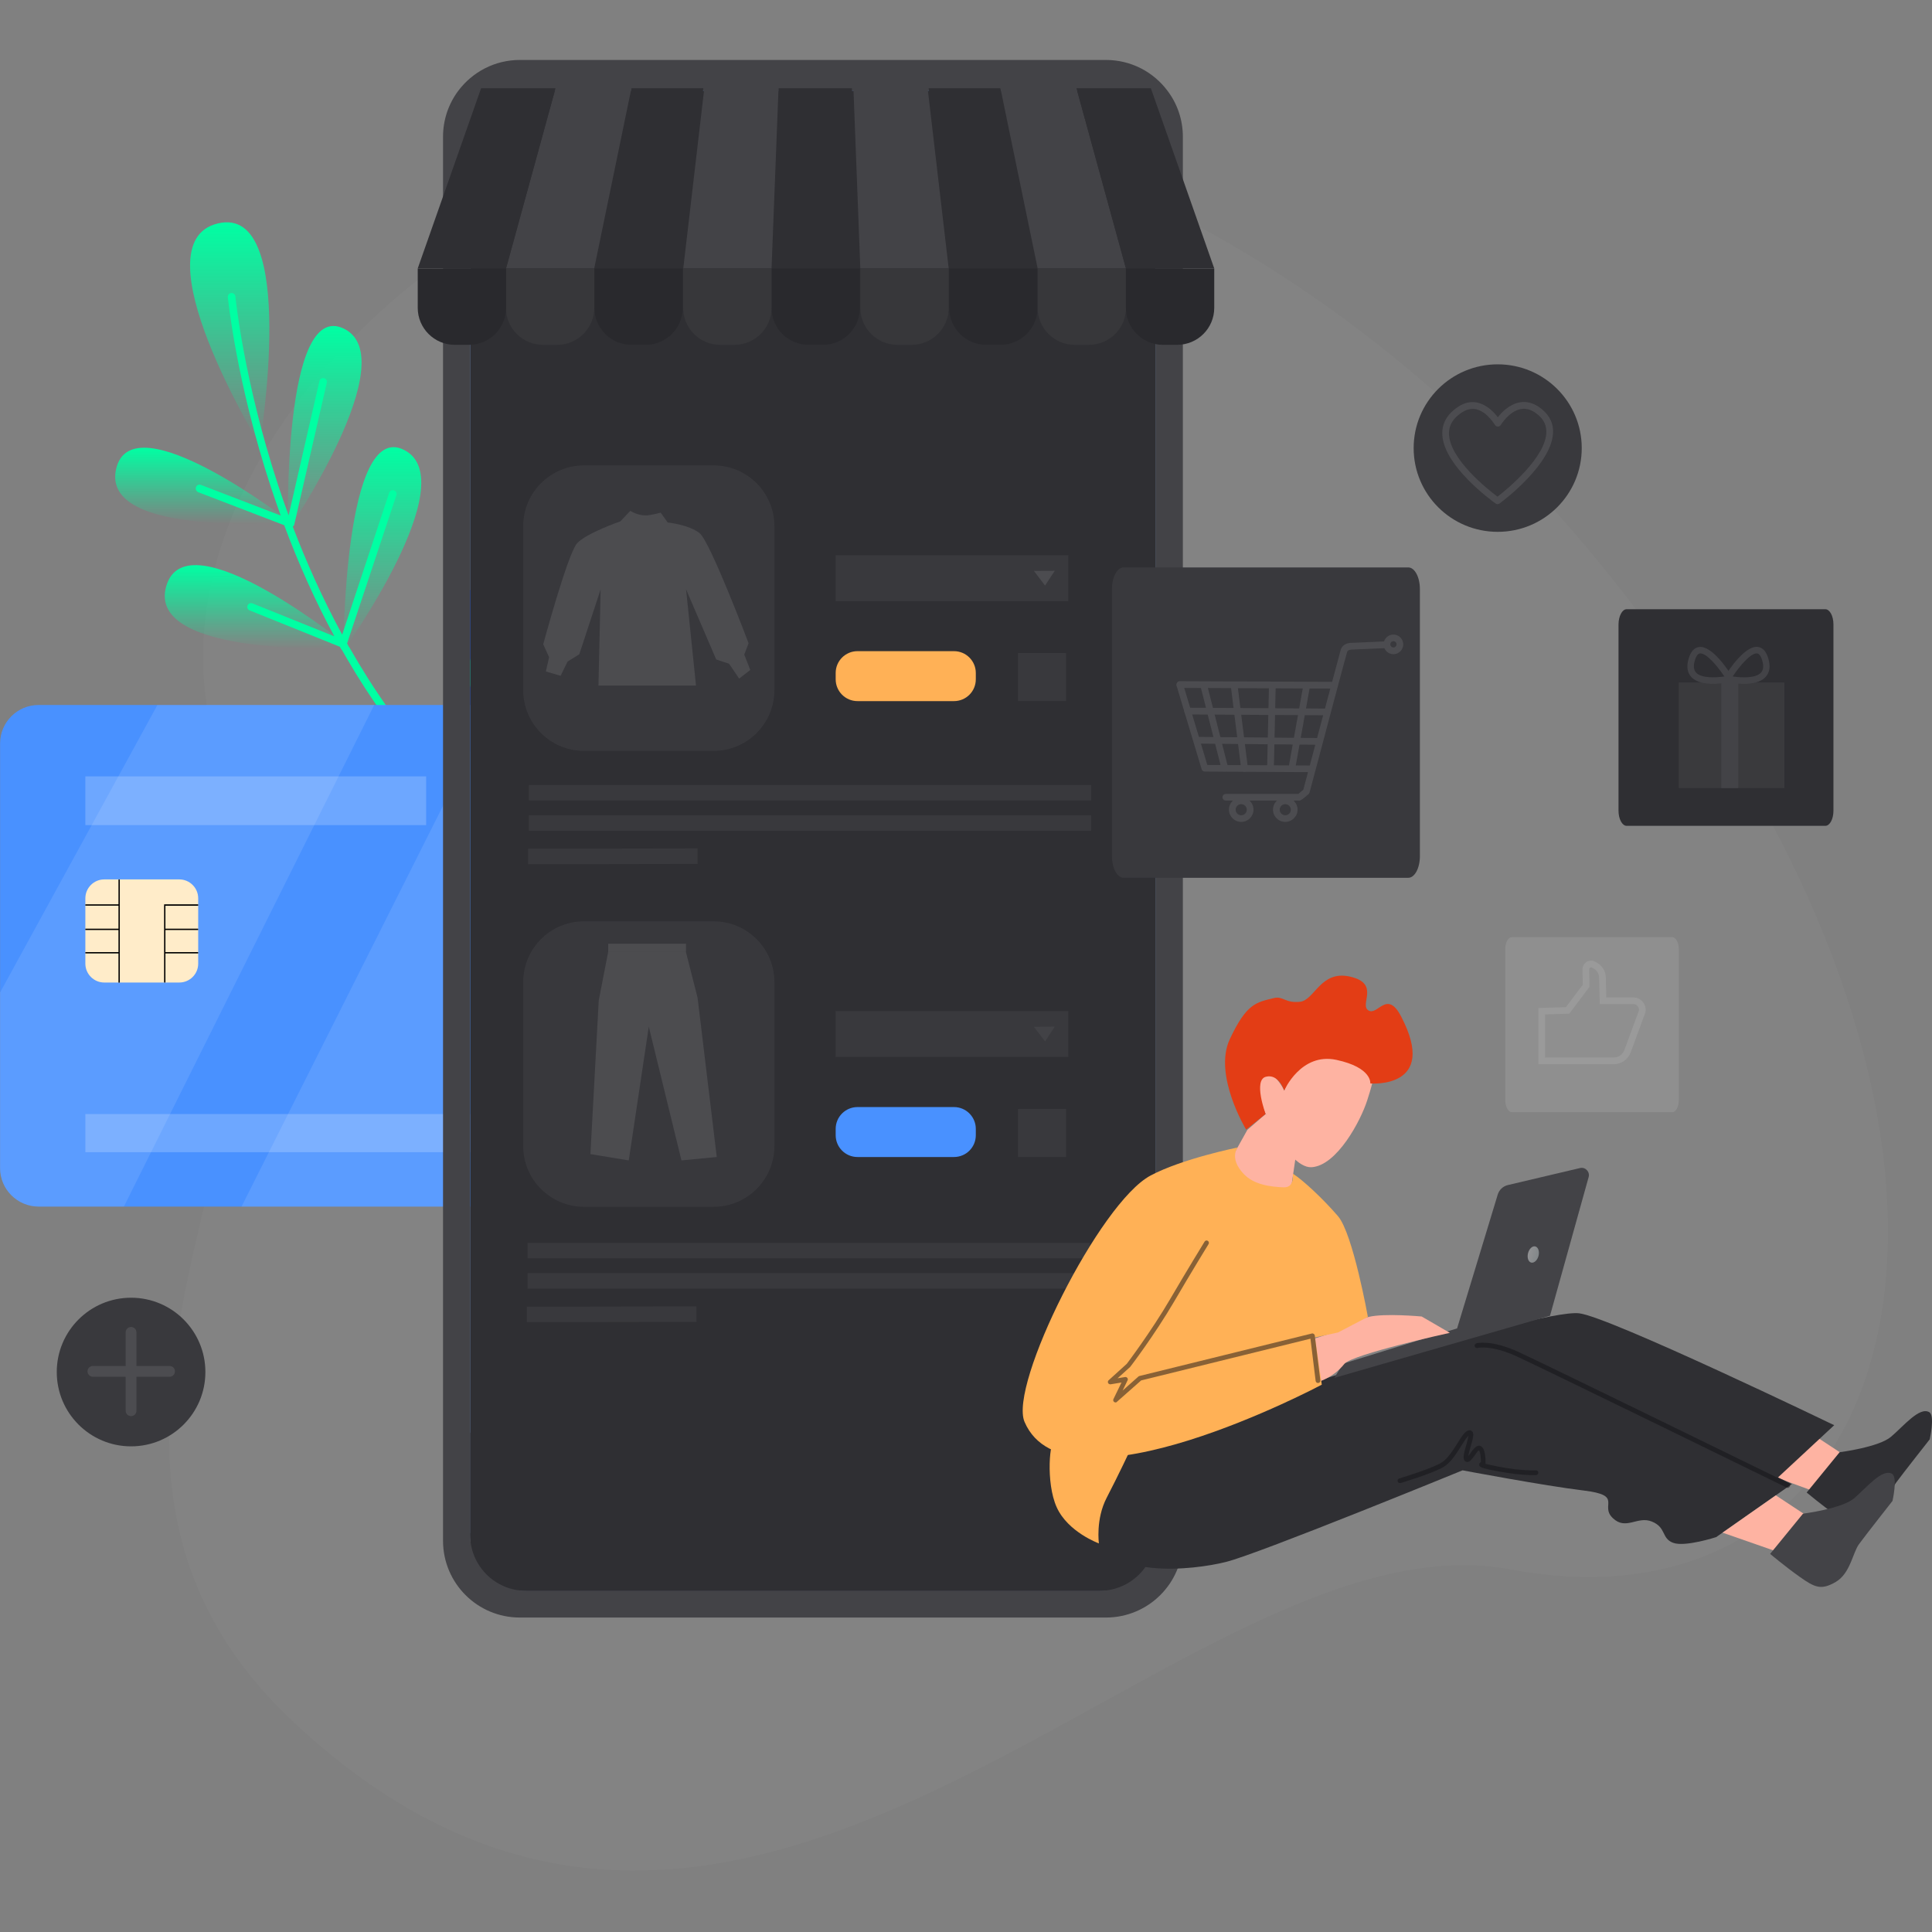<svg width="290" height="290" viewBox="0 0 290 290" fill="none" xmlns="http://www.w3.org/2000/svg">
<rect x="0" y="0" width="290" height="290" fill="#808080" stroke="none"/>
<g clip-path="url(#clip0_12097_74251)">
<path opacity="0.03" d="M44.075 258.502C112.847 322.908 176.884 226.257 226.791 235.583C278.058 245.165 301.87 192.664 266.719 125.069C232.503 59.26 177.65 26.022 140.826 19.885C79.935 9.75 13.885 69.38 34.253 117.146C52.622 160.249 -1.352 215.966 44.075 258.502Z" fill="white"/>
<path d="M263.535 220.645L273.414 224.259L278.177 219.312L272.125 215.33L263.535 220.645Z" fill="#FEB3A2"/>
<path d="M271.188 224.033C271.188 224.033 273.455 225.932 275.695 227.52C277.934 229.107 278.898 229.546 281.095 228.271C283.292 226.981 283.646 223.877 284.596 222.573C285.546 221.269 289.656 216.053 289.656 216.053C289.656 216.053 290.478 212.481 289.585 211.971C288.111 211.12 285.73 214.069 283.859 215.656C282.002 217.244 276.134 217.981 276.134 217.981L271.188 224.033Z" fill="#2F2F33"/>
<path d="M38.99 66.758C38.99 66.758 44.929 30.629 32.711 33.535C20.479 36.426 38.99 66.758 38.99 66.758Z" fill="url(#paint0_linear_12097_74251)"/>
<path d="M51.547 97.658C51.547 97.658 69.789 72.23 60.689 67.553C51.604 62.876 51.547 97.658 51.547 97.658Z" fill="url(#paint1_linear_12097_74251)"/>
<path d="M66.051 117.088C66.051 117.088 84.307 91.66 75.193 86.983C66.093 82.32 66.051 117.088 66.051 117.088Z" fill="#2356F1"/>
<path d="M52.642 97.304C52.642 97.304 28.022 77.234 24.947 88.006C21.871 98.778 52.642 97.304 52.642 97.304Z" fill="url(#paint2_linear_12097_74251)"/>
<path d="M66.344 116.098C66.344 116.098 36.947 104.064 37.145 115.262C37.33 126.459 66.344 116.098 66.344 116.098Z" fill="#2356F1"/>
<path d="M43.569 78.368C43.569 78.368 19.813 59.999 17.432 70.388C15.037 80.792 43.569 78.368 43.569 78.368Z" fill="url(#paint3_linear_12097_74251)"/>
<path d="M43.228 79.656C43.228 79.656 60.817 53.76 51.604 49.324C42.377 44.887 43.228 79.656 43.228 79.656Z" fill="url(#paint4_linear_12097_74251)"/>
<path d="M29.422 73.108C29.535 72.811 29.861 72.669 30.159 72.782L42.136 77.389C41.64 76.014 41.158 74.611 40.69 73.207C35.46 57.333 34.212 44.732 34.198 44.605C34.17 44.293 34.397 44.009 34.709 43.981C35.02 43.953 35.304 44.179 35.332 44.491C35.346 44.619 36.58 57.12 41.767 72.882C42.235 74.327 42.759 75.816 43.326 77.36L47.947 57.191C48.018 56.879 48.316 56.695 48.627 56.766C48.939 56.837 49.123 57.134 49.053 57.446L44.177 78.707C44.148 78.849 44.063 78.962 43.95 79.047C45.892 84.15 48.33 89.677 51.363 95.262L58.422 73.959C58.521 73.661 58.847 73.505 59.144 73.604C59.442 73.704 59.598 74.03 59.499 74.327L52.1 96.58C52.1 96.58 52.383 97.161 52.468 97.218C56.026 103.469 60.349 109.719 65.579 115.417H65.749L71.575 95.659C71.66 95.361 71.986 95.191 72.284 95.276C72.581 95.361 72.751 95.687 72.666 95.985L66.827 115.786C66.841 115.843 66.855 115.899 66.869 115.97C66.869 116.197 66.756 116.381 66.572 116.48C68.442 118.451 70.427 120.35 72.525 122.164C72.766 122.363 72.794 122.731 72.581 122.958C72.496 123.057 72.397 123.114 72.284 123.142C72.114 123.185 71.915 123.142 71.773 123.015C69.463 121.016 67.238 118.876 65.083 116.565L50.768 116.863C50.456 116.863 50.201 116.622 50.187 116.31C50.187 115.998 50.428 115.743 50.739 115.729L64.063 115.46C59.669 110.556 55.644 105 52.057 98.834C51.816 98.423 51.576 97.998 51.335 97.572C51.292 97.572 51.136 97.303 51.009 97.076L37.472 91.619C37.175 91.506 37.047 91.166 37.161 90.882C37.274 90.585 37.614 90.457 37.898 90.57L50.187 95.517C47.38 90.329 44.857 84.745 42.66 78.835L29.748 73.874C29.45 73.732 29.308 73.406 29.422 73.108Z" fill="#00FFA3"/>
<path d="M113.148 181.113H5.809C2.606 181.113 0.012 178.519 0.012 175.33V111.604C0.012 108.401 2.606 105.821 5.795 105.821H113.134C116.337 105.821 118.916 108.415 118.916 111.604V175.33C118.931 178.519 116.337 181.113 113.148 181.113Z" fill="#4991FF"/>
<path opacity="0.1" d="M111.758 105.808L73.9 181.113H36.254L74.112 105.808H111.758Z" fill="white"/>
<path opacity="0.1" d="M56.171 105.821L18.596 181.113H5.797C2.594 181.113 0 178.519 0 175.33V148.995L23.628 105.821H56.171Z" fill="white"/>
<path d="M26.916 147.48H15.647C14.088 147.48 12.812 146.204 12.812 144.645V134.837C12.812 133.278 14.088 132.002 15.647 132.002H26.916C28.475 132.002 29.75 133.278 29.75 134.837V144.645C29.75 146.218 28.475 147.48 26.916 147.48Z" fill="#FFECC9"/>
<path d="M17.984 132.016H17.785V147.494H17.984V132.016Z" fill="#010101"/>
<path d="M24.831 147.479H24.633V135.743H29.75V135.956H24.831V147.479Z" fill="#010101"/>
<path d="M17.887 135.743H12.812V135.942H17.887V135.743Z" fill="#010101"/>
<path d="M17.887 139.399H12.812V139.598H17.887V139.399Z" fill="#010101"/>
<path d="M17.887 142.914H12.812V143.112H17.887V142.914Z" fill="#010101"/>
<path d="M29.748 139.399H24.73V139.598H29.748V139.399Z" fill="#010101"/>
<path d="M29.748 142.914H24.73V143.112H29.748V142.914Z" fill="#010101"/>
<path d="M108.682 134.212C108.568 134.212 108.441 134.169 108.356 134.098C108.129 133.914 108.101 133.588 108.285 133.375C108.299 133.361 108.611 132.95 108.611 132.227C108.611 131.547 108.285 131.108 108.285 131.108C108.115 130.881 108.143 130.555 108.37 130.385C108.597 130.215 108.923 130.243 109.093 130.47C109.15 130.541 109.632 131.193 109.632 132.213C109.632 133.319 109.121 133.957 109.065 134.027C108.98 134.141 108.824 134.212 108.682 134.212Z" fill="white"/>
<path d="M110.426 134.894C110.327 134.894 110.242 134.865 110.157 134.809C109.916 134.653 109.845 134.341 109.987 134.1C109.987 134.1 110.511 133.235 110.525 132.229C110.525 131.506 110.128 130.542 109.972 130.231C109.845 129.975 109.944 129.664 110.199 129.536C110.454 129.408 110.766 129.508 110.894 129.763C110.922 129.819 111.56 131.109 111.56 132.229C111.546 133.533 110.894 134.596 110.865 134.639C110.766 134.809 110.596 134.894 110.426 134.894Z" fill="white"/>
<path d="M112.14 135.772C112.055 135.772 111.97 135.744 111.885 135.701C111.63 135.559 111.545 135.248 111.686 134.992C111.701 134.978 112.466 133.589 112.466 132.229C112.466 131.01 111.672 129.323 111.658 129.309C111.531 129.054 111.644 128.742 111.899 128.614C112.154 128.487 112.466 128.6 112.594 128.855C112.636 128.926 113.501 130.769 113.501 132.214C113.501 133.859 112.622 135.418 112.579 135.489C112.494 135.673 112.324 135.772 112.14 135.772Z" fill="white"/>
<path d="M113.896 136.622C113.811 136.622 113.712 136.594 113.641 136.551C113.4 136.409 113.315 136.098 113.457 135.842C113.471 135.828 114.477 134.071 114.406 132.242C114.335 130.513 113.343 128.288 113.329 128.259C113.216 128.004 113.329 127.693 113.584 127.579C113.839 127.466 114.151 127.579 114.265 127.834C114.307 127.933 115.356 130.272 115.427 132.2C115.512 134.326 114.392 136.282 114.335 136.353C114.236 136.537 114.066 136.622 113.896 136.622Z" fill="white"/>
<path d="M97.43 169.292C97.43 164.799 101.072 161.156 105.565 161.156C110.059 161.156 113.701 164.799 113.701 169.292C113.701 173.785 110.059 177.428 105.565 177.428C101.072 177.428 97.43 173.785 97.43 169.292Z" fill="#FFE6B4"/>
<path d="M94.28 177.428C98.774 177.428 102.416 173.785 102.416 169.292C102.416 164.799 98.774 161.156 94.28 161.156C89.787 161.156 86.144 164.799 86.144 169.292C86.144 173.785 89.787 177.428 94.28 177.428Z" fill="#FF3700"/>
<path opacity="0.2" d="M63.966 116.537H12.812V123.851H63.966V116.537Z" fill="white"/>
<path opacity="0.2" d="M75.319 167.223H12.812V172.949H75.319V167.223Z" fill="white"/>
<path opacity="0.63" d="M165.069 238.787H78.991C74.356 238.787 70.586 235.016 70.586 230.381V22.025C70.586 17.39 74.342 13.62 78.991 13.62H165.069C169.704 13.62 173.474 17.39 173.474 22.025V230.381C173.46 235.016 169.704 238.787 165.069 238.787Z" fill="#1060F5"/>
<path d="M165.069 238.787H78.991C74.356 238.787 70.586 235.016 70.586 230.381V22.025C70.586 17.39 74.342 13.62 78.991 13.62H165.069C169.704 13.62 173.474 17.39 173.474 22.025V230.381C173.46 235.016 169.704 238.787 165.069 238.787Z" fill="#2F2F33"/>
<path d="M165.069 238.787H78.991C74.356 238.787 70.586 235.017 70.586 230.382V215.046H173.474V230.382C173.46 235.017 169.704 238.787 165.069 238.787Z" fill="#2F2F33"/>
<path d="M166.401 238.787H77.857C73.846 238.787 70.586 235.527 70.586 231.516V230.112H173.474V231.728C173.46 235.626 170.299 238.787 166.401 238.787Z" fill="#2F2F33"/>
<path d="M175.242 13.621C173.144 10.814 169.785 9 166.015 9H78.023C74.253 9 70.908 10.814 68.796 13.621C67.35 15.548 66.5 17.944 66.5 20.538V231.275C66.5 237.639 71.659 242.798 78.023 242.798H166.015C172.379 242.798 177.552 237.639 177.552 231.275V20.538C177.552 17.944 176.702 15.548 175.242 13.621ZM173.456 230.382C173.456 235.031 169.686 238.787 165.037 238.787H78.973C74.324 238.787 70.568 235.031 70.568 230.382V22.026C70.568 17.377 74.324 13.621 78.973 13.621H165.037C169.686 13.621 173.456 17.363 173.456 22.012V230.382Z" fill="#434347"/>
<path d="M189.973 167.223L187.238 169.59L184.715 174.111C184.715 174.111 186.373 176.62 188.74 177.768C191.107 178.916 193.772 178.519 193.772 178.519L194.495 173.587L189.973 167.223Z" fill="#FEB3A2"/>
<path d="M192.777 163.709C192.777 163.709 190.949 159.783 189.219 161.781C187.49 163.78 193.046 175.416 196.859 175.204C200.658 174.991 204.258 168.23 205.236 165.126C206.214 162.022 207.405 158.606 204.017 156.423C197.072 151.959 192.777 163.709 192.777 163.709Z" fill="#FEB3A2"/>
<path d="M187.051 169.562L189.97 167.209C189.97 167.209 188.085 162.12 190.013 161.624C191.941 161.128 192.763 163.694 192.763 163.694C192.763 163.694 195.257 157.953 200.587 159.087C206.001 160.25 205.689 162.631 205.689 162.631C205.689 162.631 216.036 163.51 210.31 152.567C208.17 148.457 206.781 152.553 205.392 151.66C204.003 150.767 207.234 147.621 202.613 146.586C198.22 145.608 197.341 150.115 195.144 150.37C192.947 150.611 192.578 149.492 191.26 149.803C188.496 150.47 187.107 150.64 184.584 156.012C182.09 161.398 187.051 169.562 187.051 169.562Z" fill="#E33D15"/>
<path d="M169.047 224.67C172.661 232.437 182.271 232.352 187.303 231.09C192.334 229.829 222.808 217.342 222.808 217.342C222.808 217.342 235.026 219.652 241.007 220.375C247.003 221.098 243.346 222.572 245.345 224.5C247.329 226.427 249.058 224.131 251.241 225.024C253.424 225.917 252.63 227.561 254.43 228.213C256.23 228.865 260.879 227.349 260.879 227.349L275.322 213.926C275.322 213.926 241.56 197.64 237.025 197.13C230.476 196.393 178.586 213.345 178.586 213.345C178.586 213.345 165.064 216.109 169.047 224.67Z" fill="#2F2F33"/>
<path d="M164.457 229.801C166.044 237.115 179.013 235.712 184.031 234.45C189.062 233.189 219.536 220.702 219.536 220.702C219.536 220.702 231.754 223.012 237.736 223.735C243.731 224.458 240.074 225.932 242.073 227.859C244.057 229.787 245.786 227.491 247.969 228.398C250.152 229.291 249.358 230.935 251.158 231.587C252.958 232.239 257.607 230.723 257.607 230.723L268.975 222.757C268.975 222.757 229.401 203.75 222.314 203.168C215.227 202.587 173.088 214.848 173.088 214.848C173.088 214.848 162.869 222.487 164.457 229.801Z" fill="#2F2F33"/>
<path d="M158.345 216.364C157.58 215.853 156.928 222.501 158.614 226.243C160.301 229.985 164.95 231.671 164.95 231.671C164.95 231.671 164.44 228.057 166.112 224.825C167.799 221.594 169.812 217.313 169.812 217.313C169.812 217.313 159.11 216.874 158.345 216.364Z" fill="#FFB156"/>
<path d="M258.559 230.056L266.156 232.706L271.414 227.66L266.553 224.457L258.559 230.056Z" fill="#FEB3A2"/>
<path d="M265.703 233.245C265.703 233.245 267.957 235.144 270.182 236.717C272.407 238.291 273.371 238.73 275.554 237.454C277.737 236.179 278.091 233.089 279.041 231.785C279.99 230.481 284.072 225.293 284.072 225.293C284.072 225.293 284.88 221.736 284.002 221.225C282.542 220.375 280.161 223.309 278.318 224.896C276.461 226.47 270.636 227.207 270.636 227.207L265.703 233.245Z" fill="#434347"/>
<path d="M200.289 206.824L232.662 197.498L238.459 176.691C238.686 175.883 237.963 175.132 237.155 175.33L226.341 177.881C225.604 178.051 225.023 178.604 224.81 179.327L218.715 199.397L201.579 204.698L200.289 206.824Z" fill="#434347"/>
<path opacity="0.5" d="M268.345 223.339C268.288 223.339 268.246 223.325 268.189 223.296C267.82 223.112 231.535 205.366 227.595 203.566C223.796 201.837 221.812 202.333 221.798 202.333C221.614 202.39 221.415 202.276 221.358 202.078C221.302 201.894 221.415 201.695 221.599 201.639C221.684 201.61 223.825 201.057 227.893 202.914C231.847 204.714 268.132 222.474 268.501 222.644C268.671 222.729 268.756 222.942 268.671 223.112C268.6 223.254 268.472 223.339 268.345 223.339Z" fill="#121316"/>
<path opacity="0.5" d="M210.128 222.615C209.972 222.615 209.831 222.516 209.788 222.36C209.731 222.175 209.845 221.977 210.029 221.92C210.072 221.906 214.508 220.588 216.294 219.596C217.229 219.071 218.08 217.725 218.76 216.648C219.412 215.599 219.894 214.833 220.433 214.706C220.716 214.635 220.886 214.763 220.971 214.833C221.297 215.174 221.127 215.854 220.759 217.115C220.645 217.526 220.461 218.15 220.404 218.533C220.518 218.405 220.631 218.235 220.73 218.108C221.17 217.498 221.623 216.86 222.176 217.03C222.97 217.271 222.998 218.958 222.984 219.723C223.31 219.808 223.905 219.95 225.011 220.163C228.597 220.829 230.51 220.701 230.525 220.701C230.723 220.659 230.893 220.829 230.907 221.027C230.921 221.226 230.78 221.396 230.581 221.41C230.51 221.424 228.583 221.538 224.897 220.857C222.119 220.347 222.02 220.177 222.034 219.808C222.034 219.709 222.091 219.553 222.289 219.468C222.289 218.632 222.162 217.81 221.978 217.697C221.864 217.739 221.51 218.249 221.311 218.519C220.929 219.043 220.631 219.454 220.248 219.454C220.078 219.454 219.922 219.369 219.809 219.213C219.554 218.83 219.738 218.136 220.078 216.931C220.192 216.506 220.376 215.868 220.419 215.514C220.121 215.783 219.696 216.463 219.341 217.03C218.618 218.178 217.725 219.624 216.62 220.234C214.763 221.268 210.398 222.558 210.213 222.615C210.185 222.615 210.157 222.615 210.128 222.615Z" fill="#121316"/>
<path d="M129.079 40.293H115.812L116.861 13.249H127.874L129.079 40.293Z" fill="#2F2F33"/>
<path d="M123.523 51.759H121.369C118.307 51.759 115.812 49.279 115.812 46.203V40.307H129.079V46.203C129.079 49.264 126.599 51.759 123.523 51.759Z" fill="#29292D"/>
<path d="M115.811 40.293H102.559L105.719 13.249H116.86L115.811 40.293Z" fill="#434347"/>
<path d="M110.254 51.759H108.099C105.038 51.759 102.543 49.279 102.543 46.203V40.307H115.81V46.203C115.81 49.264 113.329 51.759 110.254 51.759Z" fill="#37373A"/>
<path d="M102.475 40.293H89.223L94.779 13.249H105.565L102.475 40.293Z" fill="#2F2F33"/>
<path d="M96.933 51.759H94.779C91.717 51.759 89.223 49.279 89.223 46.203V40.307H102.489V46.203C102.475 49.264 99.995 51.759 96.933 51.759Z" fill="#29292D"/>
<path d="M89.194 40.293H75.941L83.383 13.249H94.778L89.194 40.293Z" fill="#434347"/>
<path d="M83.652 51.759H81.498C78.436 51.759 75.941 49.279 75.941 46.203V40.307H89.208V46.203C89.194 49.264 86.714 51.759 83.652 51.759Z" fill="#37373A"/>
<path d="M75.97 40.293H62.703L72.214 13.249H83.383L75.97 40.293Z" fill="#2F2F33"/>
<path d="M70.414 51.759H68.259C65.198 51.759 62.703 49.279 62.703 46.203V40.307H75.97V46.203C75.97 49.264 73.475 51.759 70.414 51.759Z" fill="#29292D"/>
<path d="M129.136 40.293H142.403L139.242 13.249H128.102L129.136 40.293Z" fill="#434347"/>
<path d="M134.693 51.759H136.847C139.909 51.759 142.403 49.279 142.403 46.203V40.307H129.137V46.203C129.137 49.264 131.631 51.759 134.693 51.759Z" fill="#37373A"/>
<path d="M142.474 40.293H155.741L150.171 13.249H139.398L142.474 40.293Z" fill="#2F2F33"/>
<path d="M148.029 51.759H150.183C153.245 51.759 155.739 49.279 155.739 46.203V40.307H142.473V46.203C142.473 49.264 144.967 51.759 148.029 51.759Z" fill="#29292D"/>
<path d="M155.756 40.293H169.023L161.582 13.249H150.172L155.756 40.293Z" fill="#434347"/>
<path d="M161.31 51.759H163.465C166.526 51.759 169.021 49.279 169.021 46.203V40.307H155.754V46.203C155.754 49.264 158.249 51.759 161.31 51.759Z" fill="#37373A"/>
<path d="M168.995 40.293H182.262L172.751 13.249H161.582L168.995 40.293Z" fill="#2F2F33"/>
<path d="M174.552 51.759H176.707C179.768 51.759 182.263 49.279 182.263 46.203V40.307H168.996V46.203C168.996 49.264 171.491 51.759 174.552 51.759Z" fill="#29292D"/>
<path opacity="0.05" d="M160.364 83.343H125.426V90.246H160.364V83.343Z" fill="white"/>
<path opacity="0.05" d="M160.019 98.024H152.805V105.239H160.019V98.024Z" fill="white"/>
<path opacity="0.05" d="M160.364 151.759H125.426V158.661H160.364V151.759Z" fill="white"/>
<path opacity="0.05" d="M160.019 166.458H152.805V173.673H160.019V166.458Z" fill="white"/>
<path opacity="0.05" d="M79.188 191.105H163.579V193.43H79.188V191.105Z" fill="white"/>
<path opacity="0.05" d="M79.387 117.828H163.792V120.153H79.387V117.828Z" fill="white"/>
<path opacity="0.05" d="M79.387 122.378H163.778V124.702H79.387V122.378Z" fill="white"/>
<path opacity="0.05" d="M79.258 127.395L104.714 127.353V129.677L79.258 129.72V127.395Z" fill="white"/>
<path opacity="0.05" d="M79.188 186.556H163.593V188.88H79.188V186.556Z" fill="white"/>
<path opacity="0.05" d="M79.078 196.137L104.534 196.095V198.419L79.078 198.462V196.137Z" fill="white"/>
<path opacity="0.1" d="M155.195 85.694L158.314 85.68L156.868 87.891L155.195 85.694Z" fill="white"/>
<path opacity="0.5" d="M78.535 78.986C78.535 73.947 82.62 69.861 87.66 69.861H107.113C112.152 69.861 116.238 73.947 116.238 78.986V103.584C116.238 108.624 112.152 112.709 107.113 112.709H87.66C82.62 112.709 78.535 108.624 78.535 103.584V78.986Z" fill="#434347"/>
<path opacity="0.1" d="M93.119 78.254L94.607 76.681C94.607 76.681 95.755 77.418 97.045 77.361C97.712 77.333 99.171 76.95 99.171 76.95L100.22 78.424C100.22 78.424 103.409 78.75 105.011 80.026C106.613 81.301 112.367 96.552 112.367 96.552L111.715 98.253L112.622 100.564L110.95 101.853L109.433 99.628L107.506 98.99L102.984 88.473L104.472 102.902H89.831L90.157 88.473L86.954 98.211L85.196 99.302L84.147 101.442L81.936 100.79L82.418 98.65L81.539 96.708C81.539 96.708 85.238 83.031 86.627 81.542C88.016 80.026 93.119 78.254 93.119 78.254Z" fill="white"/>
<path d="M212.195 67.259C212.195 60.314 217.837 54.687 224.81 54.687C231.769 54.687 237.425 60.314 237.425 67.259C237.425 74.204 231.784 79.831 224.81 79.831C217.837 79.831 212.195 74.204 212.195 67.259Z" fill="#39393D"/>
<path opacity="0.1" d="M224.785 75.677C224.685 75.677 224.586 75.649 224.501 75.578C224.175 75.351 216.408 69.809 216.493 64.947C216.521 63.388 217.329 62.07 218.888 61.05C219.852 60.412 220.844 60.213 221.836 60.454C223.24 60.794 224.289 61.914 224.827 62.637C225.394 61.9 226.5 60.752 227.96 60.426C228.966 60.199 229.972 60.412 230.936 61.05C232.353 61.999 233.091 63.218 233.119 64.678C233.232 69.526 225.422 75.337 225.082 75.578C224.983 75.649 224.884 75.677 224.785 75.677ZM221.029 61.376C220.504 61.376 219.98 61.546 219.441 61.9C218.151 62.75 217.513 63.757 217.499 64.976C217.428 68.817 223.367 73.494 224.785 74.557C226.188 73.466 232.212 68.548 232.113 64.706C232.084 63.572 231.517 62.651 230.383 61.9C229.646 61.418 228.923 61.248 228.186 61.418C226.471 61.801 225.281 63.771 225.267 63.785C225.181 63.941 225.011 64.026 224.827 64.026C224.643 64.026 224.487 63.927 224.388 63.771C224.374 63.757 223.24 61.815 221.595 61.432C221.411 61.39 221.213 61.376 221.029 61.376Z" fill="white"/>
<path d="M143.197 105.239H128.712C126.897 105.239 125.438 103.765 125.438 101.965V101.015C125.438 99.201 126.912 97.741 128.712 97.741H143.197C145.012 97.741 146.472 99.215 146.472 101.015V101.965C146.472 103.779 145.012 105.239 143.197 105.239Z" fill="#FFB156"/>
<path opacity="0.05" d="M155.195 154.126L158.314 154.111L156.868 156.322L155.195 154.126Z" fill="white"/>
<path opacity="0.5" d="M78.535 147.419C78.535 142.379 82.62 138.294 87.66 138.294H107.113C112.152 138.294 116.238 142.379 116.238 147.419V172.017C116.238 177.056 112.152 181.142 107.113 181.142H87.66C82.62 181.142 78.535 177.056 78.535 172.017V147.419Z" fill="#434347"/>
<path d="M143.197 173.672H128.712C126.897 173.672 125.438 172.198 125.438 170.398V169.448C125.438 167.634 126.912 166.174 128.712 166.174H143.197C145.012 166.174 146.472 167.648 146.472 169.448V170.398C146.472 172.212 145.012 173.672 143.197 173.672Z" fill="#4991FF"/>
<path opacity="0.1" d="M91.29 142.873H102.955L104.712 149.776L107.59 173.673L102.289 174.183L97.385 154.113L94.38 174.183L88.625 173.234L89.872 150.173L91.29 142.873Z" fill="white"/>
<path opacity="0.1" d="M102.972 141.653H91.293V142.872H102.972V141.653Z" fill="white"/>
<path d="M168.654 85.171H211.388C212.352 85.171 213.131 86.631 213.131 88.417V128.515C213.131 130.301 212.352 131.76 211.388 131.76H168.654C167.69 131.76 166.91 130.301 166.91 128.515V88.417C166.91 86.631 167.69 85.171 168.654 85.171Z" fill="#39393D"/>
<path opacity="0.1" d="M226.924 140.676H251.019C251.558 140.676 251.997 141.498 251.997 142.504V165.112C251.997 166.118 251.558 166.94 251.019 166.94H226.924C226.385 166.94 225.946 166.118 225.946 165.112V142.504C225.931 141.498 226.371 140.676 226.924 140.676Z" fill="white"/>
<g opacity="0.1">
<path d="M200.311 103.356L177.094 103.256C176.81 103.256 176.598 103.03 176.598 102.746C176.598 102.463 176.824 102.25 177.094 102.25L200.311 102.349C200.594 102.349 200.807 102.576 200.807 102.859C200.821 103.129 200.594 103.356 200.311 103.356Z" fill="white"/>
<path d="M194.999 120.18C194.956 120.18 194.928 120.18 194.886 120.165H184C183.717 120.165 183.504 119.939 183.504 119.669C183.504 119.386 183.731 119.173 184 119.173H194.886C194.985 119.102 195.197 118.918 195.637 118.535C196.161 116.565 201.037 98.239 201.25 97.53C201.519 96.651 202.469 96.467 202.95 96.495L208.096 96.268C208.379 96.197 208.606 96.467 208.62 96.75C208.634 97.034 208.422 97.26 208.138 97.275L202.95 97.501C202.894 97.501 202.327 97.487 202.213 97.842C202.029 98.409 198.443 111.902 196.572 118.947C196.544 119.046 196.501 119.131 196.431 119.187C195.665 119.839 195.282 120.18 194.999 120.18Z" fill="white"/>
<path d="M196.529 115.9L180.853 115.815C180.626 115.815 180.442 115.674 180.371 115.461L176.629 103.002C176.544 102.733 176.7 102.464 176.969 102.378C177.238 102.308 177.508 102.449 177.593 102.719L181.221 114.823L196.529 114.908C196.812 114.908 197.025 115.135 197.025 115.418C197.025 115.674 196.798 115.9 196.529 115.9Z" fill="white"/>
<path d="M183.838 115.8C183.612 115.8 183.413 115.644 183.357 115.417L180.196 102.987C180.125 102.718 180.295 102.448 180.564 102.377C180.834 102.307 181.103 102.477 181.174 102.746L184.335 115.176C184.405 115.446 184.235 115.715 183.966 115.786C183.909 115.786 183.881 115.8 183.838 115.8Z" fill="white"/>
<path d="M193.92 115.8C193.892 115.8 193.863 115.8 193.835 115.786C193.566 115.743 193.382 115.474 193.424 115.205L195.579 103.171C195.621 102.902 195.876 102.717 196.16 102.76C196.429 102.803 196.613 103.072 196.571 103.341L194.416 115.375C194.36 115.63 194.147 115.8 193.92 115.8Z" fill="white"/>
<path d="M190.703 115.616C190.42 115.616 190.207 115.375 190.207 115.106L190.476 103.001C190.476 102.718 190.703 102.477 190.987 102.505C191.27 102.505 191.483 102.746 191.483 103.015L191.213 115.12C191.213 115.389 190.972 115.616 190.703 115.616Z" fill="white"/>
<path d="M186.802 115.843C186.547 115.843 186.334 115.659 186.306 115.404L184.761 103.058C184.732 102.789 184.917 102.534 185.2 102.491C185.469 102.463 185.725 102.647 185.767 102.931L187.312 115.276C187.34 115.545 187.156 115.8 186.873 115.843C186.844 115.843 186.816 115.843 186.802 115.843Z" fill="white"/>
<path d="M199.172 107.366L178.266 107.239C177.982 107.239 177.77 107.012 177.77 106.729C177.77 106.445 177.996 106.232 178.266 106.232L199.172 106.36C199.456 106.36 199.668 106.587 199.668 106.87C199.668 107.14 199.441 107.366 199.172 107.366Z" fill="white"/>
<path d="M197.918 111.789L179.762 111.619C179.478 111.619 179.266 111.392 179.266 111.108C179.266 110.825 179.492 110.669 179.776 110.612L197.933 110.782C198.216 110.782 198.429 111.009 198.429 111.293C198.415 111.562 198.188 111.789 197.918 111.789Z" fill="white"/>
<path d="M186.311 123.37C185.305 123.37 184.469 122.548 184.469 121.527C184.469 120.521 185.291 119.685 186.311 119.685C187.318 119.685 188.154 120.507 188.154 121.527C188.154 122.548 187.332 123.37 186.311 123.37ZM186.311 120.705C185.858 120.705 185.475 121.074 185.475 121.541C185.475 121.995 185.844 122.378 186.311 122.378C186.765 122.378 187.148 122.009 187.148 121.541C187.148 121.074 186.765 120.705 186.311 120.705Z" fill="white"/>
<path d="M192.925 123.37C191.904 123.37 191.082 122.548 191.082 121.527C191.082 120.521 191.904 119.685 192.925 119.685C193.931 119.685 194.767 120.507 194.767 121.527C194.767 122.548 193.931 123.37 192.925 123.37ZM192.925 120.705C192.457 120.705 192.088 121.074 192.088 121.541C192.088 121.995 192.457 122.378 192.925 122.378C193.378 122.378 193.761 122.009 193.761 121.541C193.761 121.074 193.378 120.705 192.925 120.705Z" fill="white"/>
<path d="M209.158 98.196C208.336 98.196 207.684 97.53 207.684 96.722C207.684 95.9 208.35 95.248 209.158 95.248C209.966 95.248 210.632 95.914 210.632 96.722C210.632 97.53 209.966 98.196 209.158 98.196ZM209.158 96.24C208.903 96.24 208.69 96.453 208.69 96.722C208.69 96.977 208.903 97.19 209.158 97.19C209.413 97.19 209.625 96.977 209.625 96.722C209.625 96.453 209.413 96.24 209.158 96.24Z" fill="white"/>
</g>
<path d="M244.164 91.446H273.986C274.652 91.446 275.205 92.467 275.205 93.714V121.693C275.205 122.941 274.666 123.961 273.986 123.961H244.164C243.498 123.961 242.945 122.941 242.945 121.693V93.714C242.959 92.467 243.498 91.446 244.164 91.446Z" fill="#2F2F33"/>
<path d="M267.845 102.432H251.984V118.292H267.845V102.432Z" fill="#3A3A3D"/>
<path d="M260.915 102.432H258.363V118.292H260.915V102.432Z" fill="#434347"/>
<path d="M257.118 102.644C255.928 102.644 254.638 102.431 253.887 101.638C253.263 100.986 253.121 100.05 253.461 98.888C253.773 97.811 254.298 97.216 255.035 97.116C257.033 96.861 259.57 100.83 260.052 101.624L260.407 102.205L259.74 102.361C259.514 102.403 258.38 102.644 257.118 102.644ZM255.247 98.08C255.219 98.08 255.191 98.08 255.162 98.08C254.765 98.137 254.524 98.69 254.397 99.157C254.156 99.979 254.227 100.575 254.595 100.972C255.417 101.836 257.543 101.723 258.833 101.539C257.756 99.923 256.169 98.08 255.247 98.08Z" fill="#434347"/>
<path d="M261.784 102.644C260.523 102.644 259.389 102.403 259.162 102.346L258.496 102.19L258.85 101.609C259.332 100.815 261.884 96.847 263.868 97.102C264.605 97.201 265.129 97.796 265.441 98.873C265.781 100.036 265.626 100.957 265.016 101.623C264.279 102.431 262.975 102.644 261.784 102.644ZM260.084 101.538C261.388 101.736 263.514 101.836 264.322 100.971C264.69 100.574 264.761 99.979 264.52 99.157C264.392 98.689 264.151 98.136 263.755 98.08C262.847 97.966 261.189 99.88 260.084 101.538Z" fill="#434347"/>
<path d="M19.674 217.102C25.835 217.102 30.829 212.107 30.829 205.947C30.829 199.786 25.835 194.792 19.674 194.792C13.514 194.792 8.52 199.786 8.52 205.947C8.52 212.107 13.514 217.102 19.674 217.102Z" fill="#39393D"/>
<path opacity="0.1" d="M25.454 205.038H20.479V199.992C20.479 199.553 20.124 199.185 19.671 199.185C19.232 199.185 18.863 199.539 18.863 199.992V205.038H13.945C13.505 205.038 13.137 205.393 13.137 205.846C13.137 206.286 13.491 206.654 13.945 206.654H18.863V211.757C18.863 212.196 19.217 212.565 19.671 212.565C20.11 212.565 20.479 212.21 20.479 211.757V206.654H25.454C25.893 206.654 26.262 206.3 26.262 205.846C26.262 205.407 25.907 205.038 25.454 205.038Z" fill="white"/>
<path opacity="0.1" d="M242.215 159.74H230.918V151.306L235.043 151.179L237.58 147.819L237.537 145.509C237.537 145.041 237.764 144.616 238.175 144.375C238.586 144.134 239.068 144.134 239.479 144.375L239.734 144.517C240.528 144.985 241.024 145.807 241.038 146.742L241.109 149.719H245.163C245.744 149.719 246.268 149.974 246.623 150.427C246.977 150.881 247.105 151.462 246.963 152.015L244.78 157.939C244.383 159.031 243.348 159.74 242.215 159.74ZM231.924 158.733H242.215C242.937 158.733 243.589 158.28 243.83 157.599L245.999 151.717C246.042 151.519 245.999 151.249 245.829 151.037C245.673 150.824 245.418 150.711 245.163 150.711H240.131L240.032 146.756C240.018 146.189 239.72 145.665 239.224 145.381L238.969 145.24C238.841 145.169 238.728 145.211 238.685 145.24C238.643 145.268 238.544 145.339 238.544 145.481L238.586 148.131L235.553 152.157L231.924 152.27V158.733Z" fill="white"/>
<path opacity="0.42" d="M230.939 188.511C230.768 189.177 230.272 189.631 229.833 189.517C229.394 189.404 229.195 188.766 229.365 188.1C229.535 187.434 230.031 186.98 230.457 187.094C230.896 187.207 231.109 187.845 230.939 188.511Z" fill="url(#paint5_linear_12097_74251)"/>
<path d="M197.129 200.984L198.121 207.334C198.121 207.334 200.176 206.739 201.792 204.726C202.954 203.28 217.624 200.063 217.624 200.063L213.401 197.611C213.401 197.611 207.788 197.086 205.406 197.682C203.025 198.277 200.573 199.879 200.573 199.879L197.129 200.984Z" fill="#FEB3A2"/>
<path d="M185.777 172.24C185.777 172.24 177.471 173.913 172.709 176.45C165.055 180.504 151.406 207.888 153.787 213.43C160.123 228.227 198.406 207.845 198.406 207.845L197.386 200.758L200.844 200.007L205.323 197.668C205.323 197.668 203.084 185.167 200.844 182.559C198.605 179.951 195.642 177.201 194.126 176.209C193.899 175.925 194.551 178.292 192.666 178.222C190.781 178.151 188.187 177.853 186.656 176.181C184.445 173.828 185.777 172.24 185.777 172.24Z" fill="#FFB156"/>
<path opacity="0.5" d="M167.447 210.511C167.376 210.511 167.291 210.482 167.235 210.44C167.107 210.341 167.05 210.156 167.136 210L168.34 207.52L166.71 207.789C166.554 207.804 166.398 207.733 166.328 207.591C166.257 207.449 166.299 207.279 166.413 207.18L169.134 204.714C169.134 204.714 172.748 199.951 175.64 195.004C178.149 190.71 180.785 186.415 180.813 186.373C180.913 186.202 181.139 186.146 181.295 186.259C181.465 186.358 181.508 186.585 181.409 186.741C181.38 186.784 178.744 191.078 176.249 195.359C173.33 200.348 169.687 205.139 169.644 205.181L167.759 206.882L168.879 206.698C169.006 206.684 169.134 206.726 169.219 206.84C169.304 206.953 169.318 207.081 169.247 207.208L168.51 208.725L170.877 206.627C170.92 206.585 170.977 206.556 171.033 206.542L196.915 200.164C197.014 200.135 197.113 200.164 197.198 200.22C197.283 200.277 197.34 200.362 197.354 200.461L198.191 207.194C198.219 207.392 198.077 207.563 197.879 207.591C197.666 207.605 197.51 207.478 197.482 207.279L196.702 200.943L171.288 207.208L167.66 210.411C167.617 210.482 167.532 210.511 167.447 210.511Z" fill="#121316"/>
</g>
<defs>
<linearGradient id="paint0_linear_12097_74251" x1="34.482" y1="33.368" x2="34.482" y2="66.758" gradientUnits="userSpaceOnUse">
<stop stop-color="#00FFA3"/>
<stop offset="1" stop-color="#00FFA3" stop-opacity="0"/>
</linearGradient>
<linearGradient id="paint1_linear_12097_74251" x1="57.39" y1="67.12" x2="57.39" y2="97.658" gradientUnits="userSpaceOnUse">
<stop stop-color="#00FFA3"/>
<stop offset="1" stop-color="#00FFA3" stop-opacity="0"/>
</linearGradient>
<linearGradient id="paint2_linear_12097_74251" x1="38.686" y1="84.828" x2="38.686" y2="97.372" gradientUnits="userSpaceOnUse">
<stop stop-color="#00FFA3"/>
<stop offset="1" stop-color="#00FFA3" stop-opacity="0"/>
</linearGradient>
<linearGradient id="paint3_linear_12097_74251" x1="30.429" y1="67.205" x2="30.429" y2="78.613" gradientUnits="userSpaceOnUse">
<stop stop-color="#00FFA3"/>
<stop offset="1" stop-color="#00FFA3" stop-opacity="0"/>
</linearGradient>
<linearGradient id="paint4_linear_12097_74251" x1="48.74" y1="48.933" x2="48.74" y2="79.656" gradientUnits="userSpaceOnUse">
<stop stop-color="#00FFA3"/>
<stop offset="1" stop-color="#00FFA3" stop-opacity="0"/>
</linearGradient>
<linearGradient id="paint5_linear_12097_74251" x1="229.371" y1="188.1" x2="230.933" y2="188.51" gradientUnits="userSpaceOnUse">
<stop stop-color="white"/>
<stop offset="1" stop-color="#D9E5E5"/>
</linearGradient>
<clipPath id="clip0_12097_74251">
<rect width="290" height="290" fill="white"/>
</clipPath>
</defs>
</svg>
